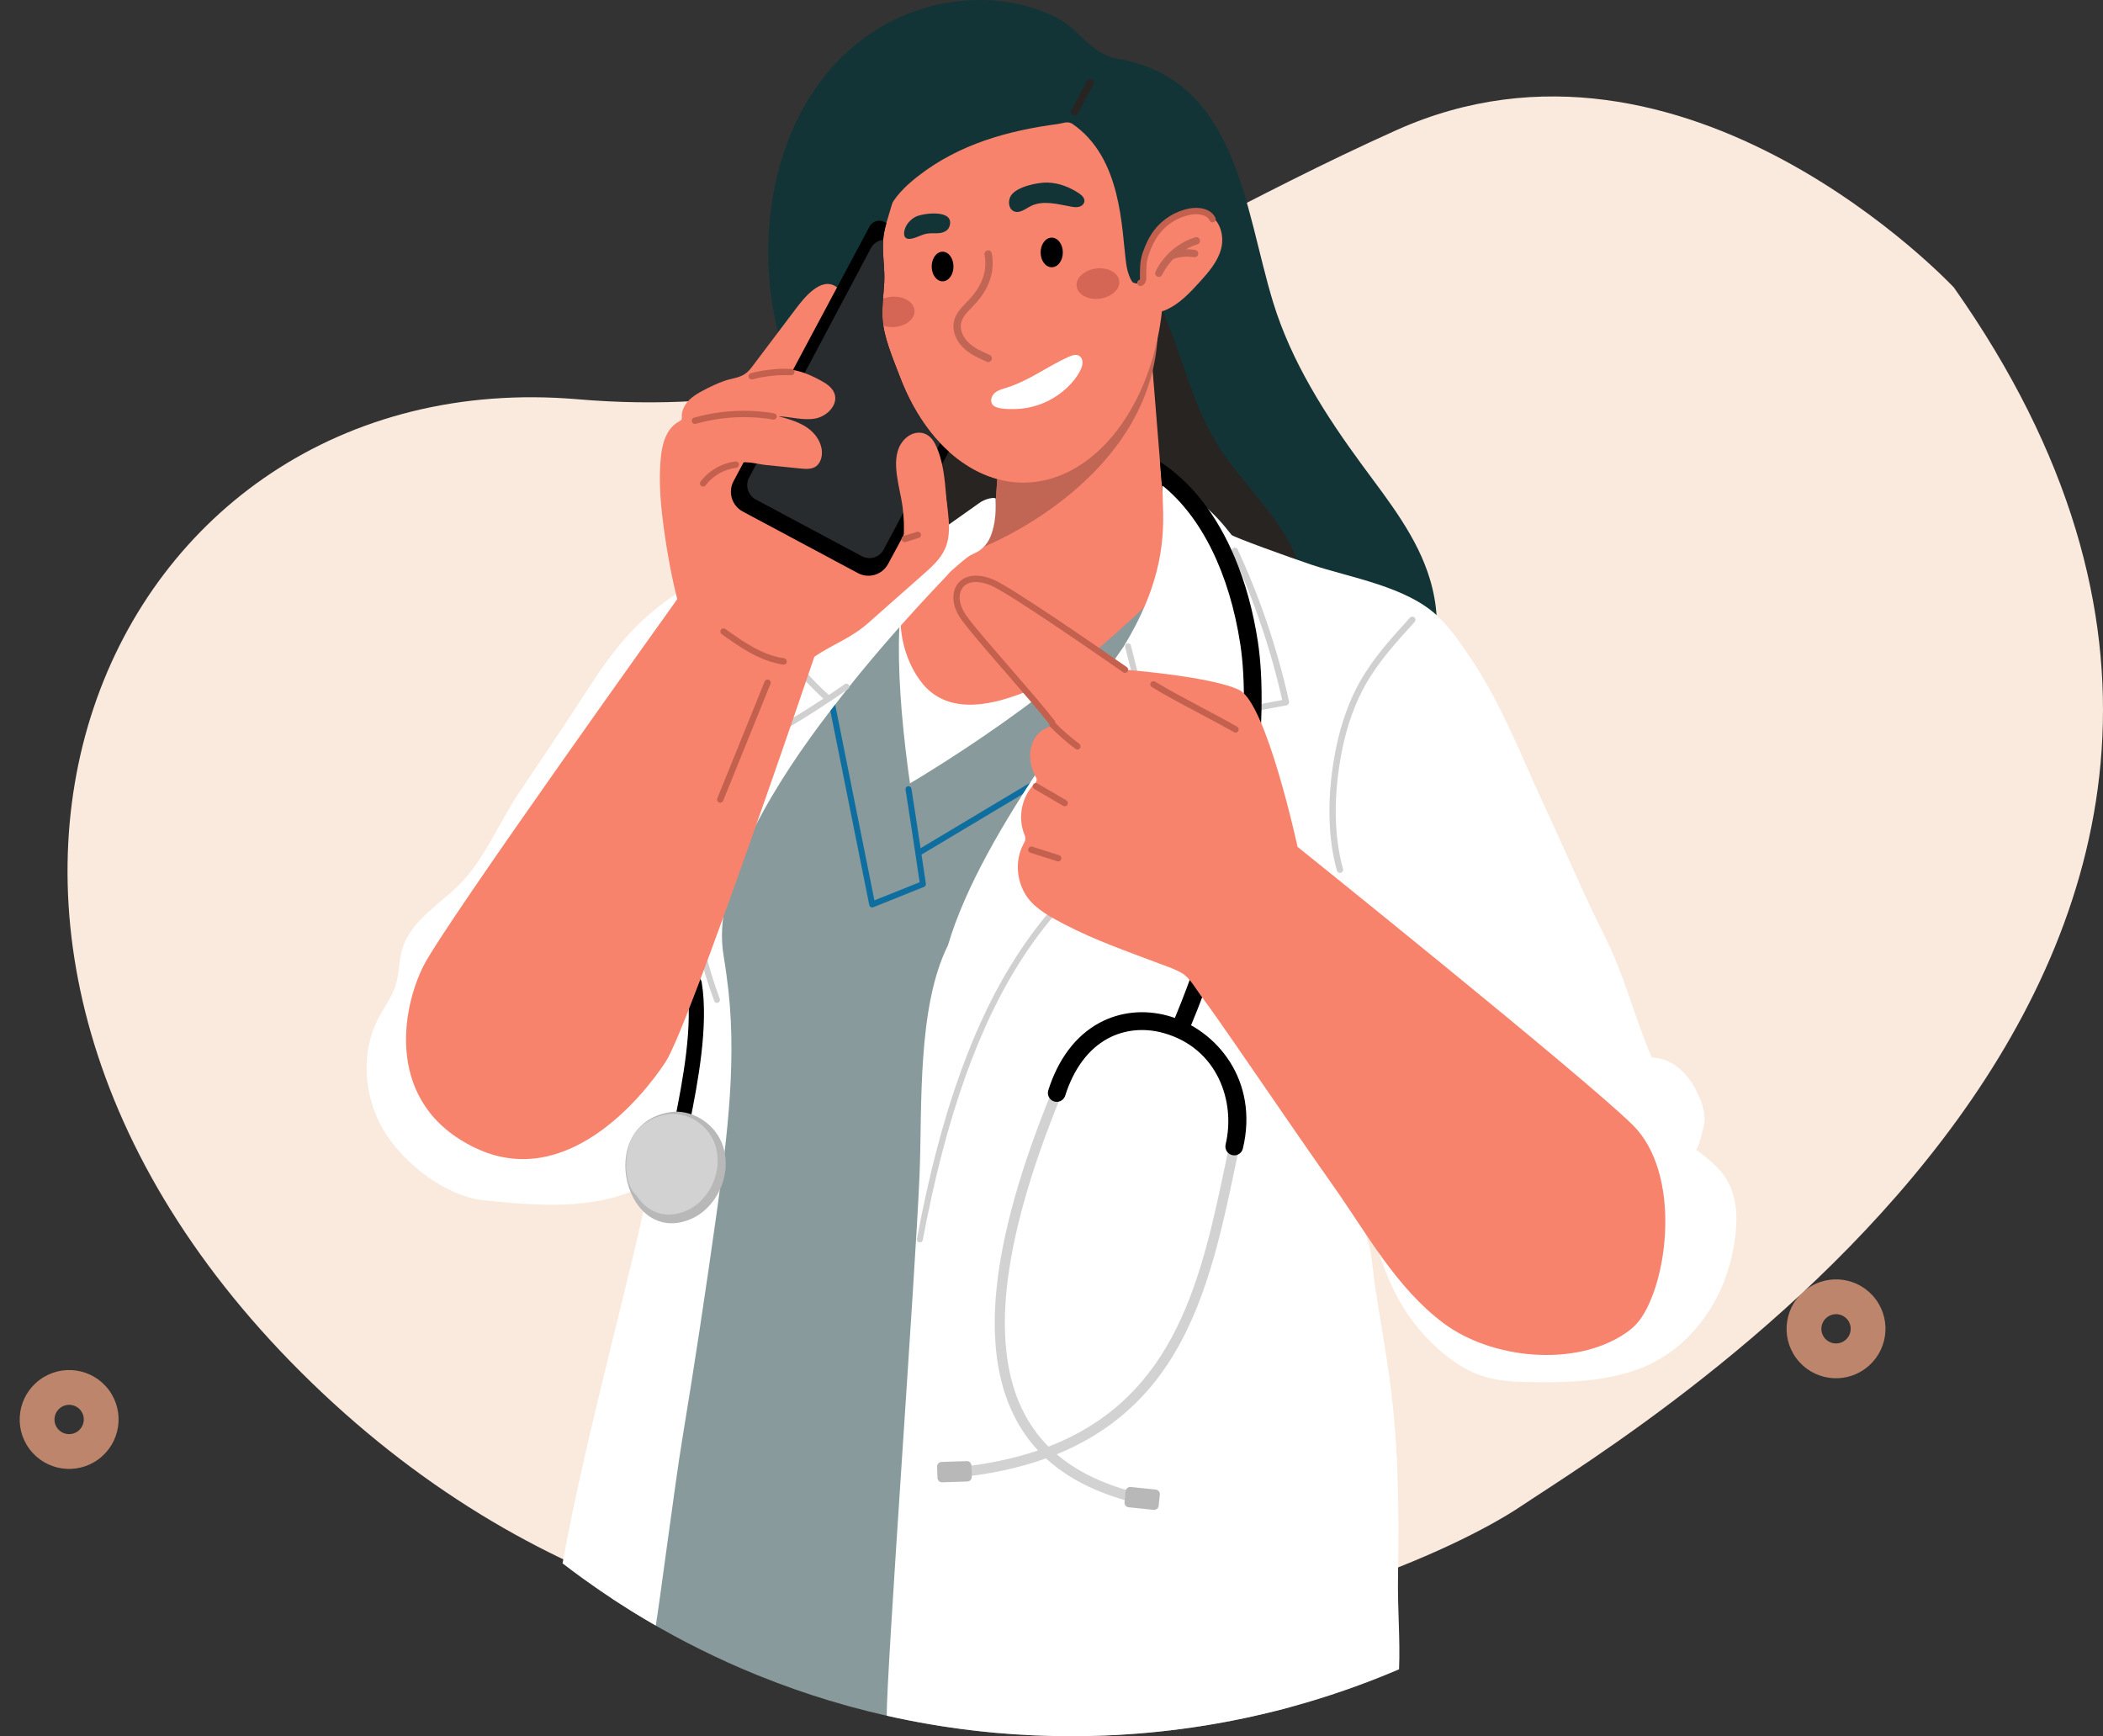 <svg width="218" height="180" viewBox="0 0 218 180" fill="none" xmlns="http://www.w3.org/2000/svg">
<rect x="0" y="0" width="218" height="180" fill="#333333" stroke="none"/>
<path fill-rule="evenodd" clip-rule="evenodd" d="M191.55 136.864C191.054 136.191 190.104 136.046 189.427 136.545C188.749 137.044 188.606 137.995 189.102 138.668C189.598 139.34 190.548 139.486 191.226 138.986C191.903 138.487 192.046 137.536 191.55 136.864ZM187.287 133.642C189.565 131.963 192.774 132.445 194.454 134.724C196.133 137.003 195.643 140.211 193.365 141.89C191.087 143.569 187.878 143.087 186.198 140.808C184.519 138.529 185.009 135.321 187.287 133.642Z" fill="#BD866C"/>
<path fill-rule="evenodd" clip-rule="evenodd" d="M8.391 146.264C7.895 145.591 6.945 145.446 6.267 145.945C5.59 146.445 5.447 147.395 5.943 148.068C6.439 148.74 7.389 148.886 8.066 148.386C8.744 147.887 8.886 146.936 8.391 146.264ZM4.128 143.042C6.406 141.363 9.615 141.845 11.295 144.124C12.974 146.403 12.484 149.611 10.206 151.29C7.928 152.969 4.719 152.487 3.039 150.208C1.359 147.929 1.85 144.721 4.128 143.042Z" fill="#BD866C"/>
<path fill-rule="evenodd" clip-rule="evenodd" d="M202.543 29.807C202.543 29.807 174.745 0.034 144.755 13.493C114.766 26.952 93.758 44.29 59.89 41.394C10.957 37.21 -15.782 96.798 32.33 143.376C80.442 189.955 143.524 165.64 157.706 156.135C169.604 148.16 251.491 99.272 202.543 29.807Z" fill="#FAEADD"/>
<g clip-path="url(#clip0_139_27384)">
<path d="M123.571 98.176C123.423 98.176 123.288 98.075 123.252 97.923C123.209 97.746 123.318 97.568 123.494 97.526C125.521 97.037 127.601 96.883 129.678 97.067C129.859 97.083 129.992 97.243 129.976 97.425C129.96 97.607 129.8 97.74 129.62 97.724C127.614 97.546 125.605 97.695 123.648 98.168C123.622 98.174 123.597 98.177 123.571 98.177V98.176Z" fill="#D0D0D0"/>
<path d="M109.497 1.811C104.059 -0.908 97.263 -0.458 91.939 2.442C78.497 9.762 76.578 29.849 83.712 42.121C84.932 44.218 86.399 46.181 87.382 48.4C90.397 55.208 87.517 60.406 84.365 66.29C81.289 72.032 80.719 78.365 85.583 83.278C93.448 91.222 106.261 95.014 117.162 93.707C124.17 92.866 131.009 90.015 136.731 85.899C144.589 80.246 151.223 70.152 148.245 60.107C146.935 55.687 143.977 51.986 141.247 48.276C137.411 43.064 133.863 37.514 131.968 31.319C128.975 21.529 128.253 8.148 115.783 6.084C113.137 5.646 111.865 2.994 109.498 1.811L109.497 1.811Z" fill="#123437"/>
<path d="M80.341 98.449C78.017 102.656 76.571 107.22 74.934 111.787C74.123 114.052 73.297 116.344 71.944 118.332C70.602 120.302 68.756 121.924 66.632 122.998C61.632 125.526 55.565 124.999 50.174 124.442C46.128 124.024 41.689 120.502 39.703 117.071C37.696 113.604 37.37 109.108 39.228 105.56C39.816 104.437 40.607 103.41 40.995 102.203C41.398 100.95 41.338 99.584 41.724 98.325C42.672 95.236 45.938 93.595 48.1 91.2C50.389 88.664 51.81 85.183 53.704 82.34C55.864 79.1 58.063 75.885 60.18 72.614C61.843 70.045 63.519 67.459 65.643 65.258C70.731 59.989 77.896 57.395 84.794 54.968C87.587 56.306 87.923 59.698 88.431 62.761C89.874 71.456 88.656 80.577 84.983 88.584C83.402 92.032 82.176 95.131 80.341 98.451V98.449Z" fill="white"/>
<path opacity="0.5" d="M95.141 49.766C96.435 53.904 94.123 56.732 93.688 60.581C93.023 66.457 96.136 73.818 100.378 77.823C104.019 81.26 109.199 83.121 114.141 82.366C117.019 81.926 119.701 80.66 122.264 79.275C125.655 77.442 128.974 75.329 131.486 72.398C135.224 68.033 136.451 61.44 133.661 56.276C131.821 52.873 128.969 50.145 126.768 46.965C123.442 42.16 122.674 36.669 120.179 31.573C118.168 27.468 114.734 23.148 111.155 20.309C106.238 16.407 97.547 16.996 93.848 22.196C91.158 25.979 90.767 31.116 91.028 35.611C91.156 37.811 91.323 40.313 92.096 42.395C93.014 44.865 94.346 47.222 95.141 49.765V49.766Z" fill="#3D150C"/>
<path d="M144.795 92.994C144.429 96.775 143.216 100.729 141.354 104.461C137.561 112.06 131.077 118.744 123.576 121.192C119.69 122.459 115.559 122.711 111.479 122.9C106.371 123.137 101.103 123.268 96.319 121.457C85.701 117.437 81.656 103.878 80.576 93.52C80.334 91.195 80.482 88.849 80.652 86.517C80.838 83.953 81.052 81.382 81.601 78.871C82.48 74.849 84.279 71.048 86.745 67.763C87.364 66.938 88.069 66.195 88.717 65.397C89.267 64.72 89.634 63.969 90.273 63.337C91.451 62.17 92.909 61.343 94.377 60.588C94.64 60.454 94.902 60.321 95.163 60.189C96.446 59.542 97.729 58.896 99.012 58.249C99.896 57.802 101.219 57.405 101.977 56.69C102.059 56.614 102.134 56.534 102.201 56.449C102.22 56.425 102.239 56.401 102.253 56.376C102.928 55.476 103.113 54.295 103.192 53.17C103.283 51.847 103.26 50.509 103.443 49.199C103.48 48.94 103.522 48.681 103.578 48.426C103.879 47.007 104.576 45.94 105.475 45.003C106.049 44.404 106.708 43.858 107.399 43.308C109.051 42.001 110.7 40.695 112.352 39.388C112.5 39.27 112.648 39.152 112.798 39.035C114.908 37.364 117.019 35.691 119.129 34.018C119.158 34.38 119.188 34.739 119.217 35.1C119.306 36.209 119.396 37.316 119.486 38.425C119.621 40.107 119.758 41.789 119.894 43.471C120.012 44.94 120.129 46.407 120.248 47.876C120.312 48.68 120.377 49.484 120.443 50.288C120.454 50.422 120.465 50.555 120.476 50.688C120.696 53.419 121.395 54.943 123.838 56.193C123.971 56.261 124.108 56.328 124.25 56.394C124.696 56.6 125.148 56.793 125.604 56.973C126.994 59.778 128.009 63.103 128.577 66.823C129.683 74.062 128.538 89.284 121.812 105.48C121.617 105.951 121.838 106.491 122.307 106.687C122.455 106.749 122.609 106.769 122.758 106.753C123.081 106.719 123.376 106.513 123.51 106.19C130.4 89.6 131.537 74.017 130.395 66.543C129.907 63.342 129.096 60.408 128.006 57.815C130.896 58.722 133.895 59.362 136.755 60.406L136.907 60.463C137.112 60.539 137.317 60.617 137.521 60.698C137.625 60.739 137.728 60.781 137.831 60.823C138.142 60.951 138.444 61.164 138.736 61.453C144.746 67.408 145.547 85.213 144.795 92.994Z" fill="#F8836D"/>
<path d="M123.51 106.19C123.376 106.513 123.081 106.719 122.758 106.753C122.609 106.769 122.455 106.749 122.307 106.687C121.838 106.491 121.617 105.951 121.812 105.48C128.538 89.284 129.683 74.062 128.577 66.823C128.009 63.103 126.994 59.778 125.604 56.973C126.392 57.285 127.195 57.56 128.006 57.815C129.096 60.408 129.907 63.342 130.395 66.543C131.537 74.017 130.4 89.6 123.51 106.19Z" fill="#F8836D"/>
<path d="M132.914 103.851C134.063 108.016 135.693 112.069 137.093 116.135C139.414 122.88 140.179 129.48 140.364 136.547C140.469 140.539 140.735 144.528 141.078 148.506C141.116 148.944 141.154 149.383 141.195 149.821L139.267 149.822L133.804 149.827L117.388 149.841L117.227 149.84L115.699 149.843H114.738C114.738 149.843 111.843 149.844 111.843 149.844L106.799 149.848L105.614 149.849L103.584 149.851L99.723 149.854H98.692L95.131 149.858H94.957L72.559 149.875C70.794 149.875 69.155 149.163 67.949 147.867C67.198 147.061 66.677 146.084 66.426 145.029C66.311 144.552 66.252 144.055 66.251 143.555L66.25 141.264C66.893 135.078 68.518 128.629 71.479 123.264C74.224 118.293 75.461 109.602 74.578 103.446C73.222 94.008 69.114 89.986 74.195 80.382C75.877 77.209 78.332 74.522 80.844 71.963C84.24 68.5 89.244 61.882 94.128 60.868C93.738 61.324 93.549 61.838 93.461 62.429C93.052 65.225 93.698 68.204 95.344 70.508C98.835 75.393 105.809 72.151 110.163 69.951C114.252 67.885 117.081 65.056 119.815 61.961C121.329 60.246 122.815 58.451 124.47 56.659C124.967 56.122 125.52 55.67 126.118 55.296C126.381 55.394 126.643 55.49 126.903 55.584C128.756 56.257 130.409 56.82 130.764 56.95C133.297 57.882 136.553 58.259 136.952 61.35C137.403 64.841 136.259 68.967 135.494 72.346C133.736 80.12 130.983 87.894 131.507 95.981C131.68 98.666 132.206 101.28 132.915 103.851H132.914Z" fill="white"/>
<path d="M152.094 95.862C152.09 96.044 152.085 96.228 152.08 96.41C152.038 97.814 151.917 99.299 151.108 100.446C150.097 101.88 148.331 102.412 147.081 103.573C145.622 104.927 144.487 106.891 143.638 108.672C142.788 110.458 142.461 112.571 140.677 113.707C140.271 113.964 139.823 114.162 139.453 114.47C138.575 115.205 138.292 116.43 138.182 117.572C137.98 119.676 138.187 121.819 138.792 123.843C139.382 125.827 140.454 127.824 140.425 129.942C140.293 139.593 139.492 149.447 138.593 159.096C138.096 164.587 135.878 170.153 134.31 175.401C134.154 175.925 133.989 176.46 133.791 176.977C133.746 176.989 133.701 177.001 133.656 177.014C133.433 177.074 133.21 177.133 132.986 177.192C132.752 177.253 132.516 177.313 132.281 177.372C131.286 177.623 130.285 177.857 129.276 178.073C123.397 179.336 117.297 180 111.044 180C108.401 180 105.787 179.882 103.205 179.65C103.129 179.642 103.053 179.635 102.979 179.629C100.029 179.356 97.121 178.934 94.265 178.372C94.231 178.365 94.198 178.359 94.164 178.351C93.414 178.203 92.668 178.045 91.925 177.878C90.644 177.589 89.374 177.272 88.114 176.927C88.017 176.9 87.92 176.873 87.823 176.846C87.19 176.67 86.559 176.487 85.93 176.297C83.509 175.563 81.132 174.725 78.806 173.79C78.678 173.74 78.549 173.688 78.423 173.636C76.444 172.83 74.503 171.954 72.601 171.007C72.121 170.77 71.642 170.528 71.168 170.28C70.283 169.82 69.406 169.344 68.539 168.852C68.461 168.808 68.383 168.763 68.305 168.719C68.196 168.657 68.088 168.596 67.979 168.533C67.876 168.474 67.774 168.415 67.672 168.356C67.065 168.005 66.463 167.646 65.866 167.279C65.731 167.196 65.596 167.113 65.46 167.029C65.414 167.001 65.368 166.972 65.323 166.944C64.84 166.644 64.362 166.339 63.886 166.029C63.738 165.933 63.59 165.835 63.441 165.737C63.944 159.337 65.179 153.14 66.053 146.717C67.173 138.492 67.344 130.75 71.478 123.263C74.224 118.292 75.461 109.602 74.577 103.445C73.221 94.007 69.114 89.986 74.195 80.382C75.876 77.209 78.331 74.522 80.843 71.962C81.898 70.886 83.109 69.505 84.423 68.082C85.092 69.863 85.662 71.677 86.216 73.498C87.189 76.697 88.111 79.914 89.428 82.992C89.833 83.937 90.214 85.032 90.864 85.84C91.471 86.593 92.306 86.999 93.251 87.115C95.13 87.344 97.017 86.495 98.617 85.595C100.248 84.681 101.734 83.546 103.275 82.493C104.999 81.315 106.693 80.1 108.326 78.803C108.548 78.626 108.768 78.45 108.988 78.27C112.516 75.39 115.698 72.122 118.482 68.513C120.165 66.332 121.711 64.057 123.118 61.689C124.34 59.63 125.631 57.613 126.902 55.584C126.903 55.585 126.905 55.585 126.906 55.586C131.588 57.283 134.999 60.276 138.946 63.31C141.092 64.96 143.258 66.629 144.98 68.721C147.279 71.514 148.683 74.941 149.721 78.41C151.41 84.056 152.213 89.968 152.094 95.862Z" fill="#889A9B"/>
<path d="M119.994 35.102C119.916 36.259 119.741 37.367 119.486 38.425C116.537 50.646 102.81 56.355 101.977 56.69C102.059 56.614 102.134 56.534 102.2 56.449C102.219 56.425 102.239 56.401 102.253 56.376C102.928 55.476 103.113 54.294 103.192 53.17C103.283 51.847 103.26 50.508 103.442 49.198C103.479 48.94 103.522 48.681 103.578 48.426C103.879 47.006 104.576 45.939 105.475 45.002C106.048 44.403 106.707 43.858 107.399 43.307C109.051 42.001 110.7 40.694 112.352 39.387C115.178 37.42 117.921 35.625 119.217 35.1C119.702 34.903 119.985 34.885 119.994 35.102L119.994 35.102Z" fill="#C16554"/>
<path d="M106.06 7.684C101.671 7.684 98.017 10.551 95.675 13.997C94.238 16.113 93.216 18.491 92.534 20.941C92.34 21.64 92.085 22.387 91.884 23.126C91.792 23.46 91.711 23.791 91.651 24.117C91.627 24.24 91.608 24.363 91.592 24.483C91.575 24.608 91.561 24.734 91.552 24.861C91.439 26.312 91.745 27.873 91.659 29.328C91.588 30.532 91.418 31.735 91.476 32.94C91.571 34.911 92.572 37.193 93.276 39.048C94.054 41.102 95.1 43.074 96.468 44.809C96.777 45.201 97.106 45.583 97.453 45.947C97.741 46.251 98.041 46.545 98.353 46.825C98.388 46.856 98.424 46.888 98.459 46.919C100.559 48.775 103.163 50.037 106.06 50.037C114.112 50.037 120.639 40.556 120.639 28.86C120.639 17.163 114.112 7.684 106.06 7.684ZM91.79 27.758C91.783 27.625 91.775 27.492 91.766 27.359C91.771 27.426 91.776 27.492 91.779 27.558V27.559C91.783 27.626 91.787 27.692 91.79 27.758C91.793 27.824 91.797 27.89 91.8 27.956C91.802 28.022 91.805 28.088 91.806 28.154C91.802 28.023 91.797 27.89 91.79 27.758Z" fill="#F8836D"/>
<path d="M91.79 27.758C91.783 27.625 91.775 27.492 91.766 27.359C91.771 27.426 91.776 27.492 91.779 27.558V27.559C91.783 27.626 91.787 27.692 91.79 27.758Z" fill="#F8836D"/>
<path d="M91.806 28.154C91.802 28.023 91.797 27.89 91.79 27.758C91.793 27.824 91.797 27.89 91.8 27.956C91.802 28.022 91.805 28.088 91.806 28.154Z" fill="#F8836D"/>
<path d="M106.867 21.358C108.139 20.73 109.642 21.174 111.038 21.423C111.311 21.472 111.595 21.513 111.863 21.44C112.131 21.367 112.38 21.154 112.41 20.877C112.448 20.518 112.129 20.23 111.83 20.03C110.87 19.392 109.753 18.962 108.603 18.928C107.608 18.898 105.43 19.331 104.808 20.264C104.508 20.714 104.492 21.5 104.983 21.837C105.598 22.258 106.343 21.616 106.867 21.357V21.358Z" fill="#123437"/>
<path d="M94.841 22.513C94.279 22.836 93.824 23.39 93.73 24.034C93.695 24.266 93.724 24.537 93.913 24.675C94.046 24.774 94.228 24.779 94.392 24.758C94.988 24.68 95.515 24.318 96.108 24.218C96.529 24.148 96.963 24.213 97.387 24.166C97.811 24.119 98.267 23.912 98.41 23.509C99.078 21.637 95.599 22.076 94.841 22.512L94.841 22.513Z" fill="#123437"/>
<path d="M121.682 22.448C121.252 18.506 119.987 14.658 117.997 11.234C116.982 9.488 116.703 8.678 114.822 7.786C113.168 7.002 111.411 6.438 109.604 6.145C102.353 4.967 94.58 7.14 89.295 12.261C88.318 13.208 87.429 14.263 86.736 15.439C86.095 16.527 85.493 17.186 85.554 18.515C85.662 20.885 86.78 23.071 87.887 25.169C87.901 25.196 87.916 25.223 87.93 25.251C88.581 26.482 90.517 28.699 91.14 26.272C91.32 25.572 91.125 24.677 91.325 23.9C91.562 22.974 91.876 22.064 92.365 21.239C93.068 20.054 94.094 19.096 95.181 18.251C99.427 14.947 104.465 13.543 109.704 12.849C110.172 12.787 110.611 12.544 111.114 12.805C116.311 16.327 116.241 23.622 116.744 27.346C116.922 28.658 117.4 29.255 117.4 29.255C118.872 30.159 121.321 26.331 121.614 25.161C121.835 24.279 121.781 23.353 121.683 22.449L121.682 22.448Z" fill="#123437"/>
<path d="M109.024 27.709C109.66 27.709 110.175 27.021 110.175 26.173C110.175 25.324 109.66 24.636 109.024 24.636C108.388 24.636 107.873 25.324 107.873 26.173C107.873 27.021 108.388 27.709 109.024 27.709Z" fill="black"/>
<path d="M97.71 29.167C98.333 29.167 98.839 28.479 98.839 27.63C98.839 26.782 98.333 26.094 97.71 26.094C97.086 26.094 96.58 26.782 96.58 27.63C96.58 28.479 97.086 29.167 97.71 29.167Z" fill="black"/>
<path opacity="0.33" d="M114.011 30.964C115.231 30.809 116.132 29.984 116.023 29.12C115.914 28.257 114.837 27.682 113.617 27.837C112.397 27.992 111.496 28.818 111.605 29.681C111.713 30.545 112.791 31.119 114.011 30.964Z" fill="#8E2B29"/>
<path opacity="0.33" d="M94.801 32.201C94.852 33.07 93.899 33.834 92.672 33.907C91.444 33.981 90.408 33.335 90.356 32.467C90.305 31.598 91.258 30.834 92.486 30.76C93.714 30.687 94.75 31.332 94.802 32.201H94.801Z" fill="#8E2B29"/>
<path d="M105.042 42.409C104.492 42.409 103.286 42.435 102.896 41.964C102.606 41.613 102.769 41.048 103.11 40.746C103.451 40.444 103.912 40.33 104.347 40.195C106.644 39.482 108.604 37.967 110.8 36.984C111.18 36.814 111.672 36.677 111.97 36.967C112.565 37.546 111.931 38.584 111.571 39.092C111.023 39.865 110.317 40.524 109.532 41.049C108.555 41.703 107.038 42.408 105.043 42.408L105.042 42.409Z" fill="white"/>
<path d="M102.44 37.535C102.389 37.535 102.337 37.525 102.287 37.502C101.491 37.151 100.59 36.752 99.888 36.086C99.07 35.308 98.686 34.252 98.887 33.328C99.067 32.502 99.64 31.91 100.194 31.337C100.279 31.25 100.363 31.162 100.444 31.075C101.834 29.596 102.362 28.067 102.059 26.402C102.021 26.194 102.159 25.995 102.366 25.956C102.573 25.919 102.772 26.056 102.81 26.264C103.155 28.159 102.546 29.955 101 31.6C100.915 31.691 100.829 31.78 100.741 31.87C100.239 32.389 99.766 32.879 99.632 33.492C99.459 34.284 99.922 35.063 100.412 35.529C101.018 36.104 101.818 36.458 102.594 36.8C102.787 36.886 102.874 37.112 102.789 37.306C102.726 37.449 102.586 37.534 102.439 37.534L102.44 37.535Z" fill="#C16554"/>
<path opacity="0.5" d="M111.384 11.987C111.322 11.987 111.26 11.972 111.202 11.941C111.017 11.84 110.948 11.607 111.048 11.421L112.683 8.391C112.784 8.205 113.015 8.136 113.201 8.236C113.386 8.337 113.455 8.57 113.355 8.756L111.72 11.786C111.65 11.914 111.519 11.986 111.384 11.986V11.987Z" fill="#3D150C"/>
<path d="M93.46 62.428C92.523 69.258 94.06 81.671 96.097 91.139L89.091 94.153L84.42 70.879L93.46 62.428Z" fill="#889A9B"/>
<path d="M91.426 82.934L94.095 89.297L118.117 76.403L122.133 59.497C113.478 68.402 103.179 76.171 91.425 82.934H91.426Z" fill="#889A9B"/>
<path d="M95.347 88.658C95.242 88.658 95.14 88.604 95.082 88.507C94.994 88.36 95.043 88.17 95.189 88.082L107.191 80.902C107.337 80.815 107.527 80.863 107.614 81.01C107.702 81.157 107.654 81.347 107.507 81.435L95.505 88.614C95.456 88.644 95.401 88.658 95.347 88.658Z" fill="#0F6EA0"/>
<path d="M90.413 94.08C90.362 94.08 90.311 94.068 90.266 94.043C90.185 94 90.128 93.922 90.11 93.832L85.903 72.839C85.87 72.671 85.978 72.508 86.145 72.474C86.312 72.441 86.475 72.549 86.509 72.717L90.642 93.345L95.329 91.463C95.146 90.227 94.306 84.583 93.869 81.867C93.842 81.697 93.956 81.538 94.125 81.511C94.293 81.484 94.452 81.599 94.479 81.768C94.969 84.817 95.966 91.547 95.976 91.614C95.997 91.756 95.918 91.894 95.785 91.948L90.526 94.059C90.489 94.073 90.45 94.08 90.412 94.08H90.413Z" fill="#0F6EA0"/>
<path d="M179.532 130.176C178.401 135.334 174.928 140.058 169.879 141.928C166.367 143.229 162.54 143.353 158.797 143.293C157.038 143.265 155.251 143.194 153.583 142.633C152.182 142.162 150.91 141.358 149.761 140.427C148.063 139.052 146.6 137.384 145.457 135.519C143.816 132.841 142.853 129.81 141.933 126.806C141.171 127.545 141.863 128.656 142.02 129.503C142.273 130.862 142.371 132.266 142.58 133.634C143.013 136.468 143.525 139.289 143.935 142.127C144.988 149.414 145.03 156.236 144.92 163.547C144.869 166.904 145.158 169.956 145.027 173.067C144.176 173.431 143.319 173.781 142.455 174.118C141.085 174.652 139.699 175.152 138.297 175.617C138.203 175.649 138.11 175.68 138.016 175.71C137.289 175.949 136.557 176.178 135.822 176.398C135.148 176.6 134.472 176.792 133.791 176.977C133.746 176.989 133.701 177.001 133.656 177.014C133.433 177.074 133.21 177.133 132.986 177.192C132.752 177.253 132.516 177.313 132.281 177.372C131.286 177.623 130.285 177.857 129.276 178.073C123.397 179.336 117.297 180 111.044 180C108.401 180 105.787 179.882 103.205 179.651C103.129 179.643 103.053 179.635 102.979 179.629C100.029 179.356 97.121 178.934 94.265 178.372C94.231 178.365 94.198 178.359 94.164 178.351C93.414 178.203 92.668 178.046 91.925 177.878C91.85 173.881 94.914 131.768 95.322 121.796C95.609 114.787 95.051 104.458 98.265 98.004C100.089 91.844 104.065 85.165 108.326 78.803C109.114 77.627 109.913 76.459 110.718 75.296C112.017 73.419 113.333 71.554 114.641 69.683C115.259 68.798 115.873 67.912 116.485 67.023C120.013 61.222 120.739 56.766 120.556 52.472C120.529 51.829 120.49 50.444 120.49 50.444C120.712 50.202 121.486 50.412 122.012 50.611C122.912 50.951 123.725 51.558 124.48 52.145C125.69 53.087 126.723 54.241 127.66 55.451C127.837 55.68 133.635 57.77 135.897 58.53C139.962 59.897 145.823 60.788 149.089 63.931C150.419 65.211 151.449 66.765 152.486 68.295C155.75 73.109 157.934 78.969 160.398 84.211C162.383 88.435 164.179 92.788 166.293 96.947C168.341 100.974 169.433 105.44 171.212 109.631C173.404 109.745 174.964 111.276 175.869 113.142C176.368 114.167 176.735 115.098 176.701 116.267C176.696 116.413 176.467 117.428 176.231 118.219C176.06 118.789 175.885 119.243 175.787 119.169C176.944 120.036 178.126 120.933 178.904 122.154C180.382 124.476 180.122 127.486 179.532 130.176Z" fill="white"/>
<path d="M119.035 75.795C118.888 75.795 118.759 75.691 118.731 75.541C118.7 75.373 118.811 75.211 118.978 75.179L133.194 72.524C133.363 72.493 133.523 72.604 133.554 72.772C133.586 72.941 133.475 73.102 133.308 73.134L119.092 75.789C119.073 75.793 119.053 75.794 119.035 75.794V75.795Z" fill="#D0D0D0"/>
<path d="M133.302 73.122C133.151 73.122 133.015 73.018 132.981 72.864C131.792 67.492 130.017 62.238 127.705 57.247C127.629 57.082 127.7 56.886 127.865 56.809C128.029 56.733 128.224 56.804 128.301 56.969C130.633 62.002 132.423 67.302 133.622 72.72C133.662 72.898 133.55 73.074 133.373 73.113C133.349 73.118 133.325 73.121 133.301 73.121L133.302 73.122Z" fill="#D0D0D0"/>
<path d="M123.51 106.19C123.376 106.513 123.081 106.719 122.758 106.753C122.609 106.769 122.455 106.749 122.307 106.687C121.838 106.491 121.617 105.951 121.812 105.48C128.538 89.284 129.683 74.062 128.577 66.823C128.009 63.103 126.994 59.778 125.604 56.973C124.228 54.191 122.483 51.922 120.443 50.288C120.377 49.484 120.312 48.68 120.248 47.876C123.501 49.981 126.156 53.409 128.006 57.815C129.096 60.409 129.907 63.342 130.395 66.543C131.537 74.017 130.4 89.6 123.51 106.19Z" fill="black"/>
<path d="M117.321 155.711C117.283 155.71 117.244 155.704 117.205 155.694C113.548 154.719 110.64 153.233 108.43 151.198C105.664 152.195 102.57 152.858 99.134 153.195C98.845 153.223 98.588 153.011 98.56 152.721C98.532 152.431 98.743 152.173 99.032 152.145C102.281 151.826 105.118 151.221 107.601 150.374C106.589 149.286 105.748 148.061 105.073 146.693C103.374 143.25 102.776 138.861 103.297 133.649C103.869 127.934 105.805 121.031 109.051 113.131C110.042 110.009 111.79 107.689 114.105 106.419C116.164 105.291 118.613 105.036 121.002 105.703C125.828 107.05 130.08 112.159 128.457 118.975C128.348 119.489 128.24 120.004 128.132 120.52C126.593 127.876 125.002 135.482 120.977 141.523C118.168 145.737 114.389 148.803 109.544 150.772C111.58 152.513 114.211 153.803 117.475 154.674C117.755 154.749 117.923 155.038 117.848 155.32C117.784 155.562 117.561 155.721 117.321 155.711ZM118.712 106.405C115.445 106.284 111.766 108.029 110.045 113.471C110.041 113.485 110.036 113.5 110.03 113.513C106.818 121.326 104.904 128.136 104.342 133.755C103.842 138.766 104.404 142.961 106.014 146.224C106.71 147.635 107.599 148.885 108.687 149.979C121.967 144.857 124.571 132.41 127.103 120.303C127.212 119.785 127.32 119.267 127.429 118.751C127.43 118.746 127.431 118.742 127.432 118.737C128.532 114.126 126.554 108.348 120.719 106.719C120.083 106.542 119.407 106.432 118.711 106.405H118.712Z" fill="#D2D2D2"/>
<path d="M127.911 119.782C127.851 119.78 127.79 119.772 127.73 119.758C127.236 119.639 126.932 119.141 127.05 118.645C128.107 114.214 126.211 108.662 120.615 107.1C118.59 106.535 116.524 106.745 114.798 107.691C112.811 108.781 111.297 110.821 110.421 113.591C110.268 114.077 109.751 114.345 109.266 114.191C108.782 114.037 108.514 113.518 108.668 113.033C109.69 109.801 111.505 107.394 113.916 106.072C116.065 104.893 118.62 104.627 121.108 105.321C126.114 106.719 130.524 112.014 128.839 119.075C128.735 119.51 128.34 119.798 127.912 119.782H127.911Z" fill="black"/>
<path d="M116.687 154.592L116.569 155.744C116.543 156.007 116.733 156.241 116.994 156.268L119.589 156.535C119.851 156.562 120.084 156.371 120.111 156.109L120.229 154.956C120.255 154.694 120.065 154.459 119.804 154.432L117.209 154.165C116.947 154.139 116.714 154.329 116.687 154.592Z" fill="#B8B8B8"/>
<path d="M97.179 153.214L97.144 152.056C97.135 151.792 97.341 151.572 97.604 151.564L100.211 151.483C100.474 151.475 100.693 151.681 100.701 151.945L100.737 153.103C100.745 153.367 100.539 153.587 100.276 153.595L97.669 153.677C97.407 153.685 97.188 153.478 97.179 153.214Z" fill="#B8B8B8"/>
<path d="M138.903 90.502C138.759 90.502 138.627 90.407 138.586 90.261C137.589 86.719 137.553 82.226 138.485 77.611C139.021 74.955 139.878 72.585 141.03 70.568C142.421 68.136 144.323 66.051 146.162 64.036C146.285 63.901 146.493 63.892 146.626 64.015C146.76 64.138 146.769 64.347 146.647 64.481C144.831 66.47 142.954 68.527 141.6 70.897C140.482 72.852 139.651 75.155 139.128 77.742C138.217 82.256 138.249 86.639 139.218 90.082C139.267 90.257 139.166 90.44 138.992 90.489C138.962 90.498 138.931 90.501 138.902 90.501L138.903 90.502Z" fill="#D0D0D0"/>
<path d="M102.812 55.278C102.512 56.203 101.936 56.954 101.055 57.347C100.756 57.481 100.447 57.645 100.189 57.847C99.654 58.265 99.146 58.716 98.638 59.165C98.407 59.371 98.229 59.606 98.019 59.825C94.451 63.56 91.019 67.432 87.799 71.475C87.267 72.144 86.738 72.818 86.216 73.498C83.219 77.397 80.421 81.485 78.193 85.869C77.031 88.155 75.894 90.705 75.288 93.325C74.842 95.253 74.685 97.219 75.019 99.148C75.133 99.829 75.236 100.512 75.323 101.199C76.484 109.359 75.406 117.773 74.272 125.881C73.17 133.76 71.977 141.628 70.682 149.478C69.995 153.643 68.348 166.378 67.979 168.533C67.876 168.474 67.774 168.415 67.672 168.356C67.065 168.005 66.463 167.646 65.866 167.279C65.731 167.196 65.595 167.113 65.46 167.029C65.414 167.001 65.368 166.972 65.323 166.944C64.84 166.644 64.362 166.339 63.886 166.029C63.738 165.933 63.59 165.835 63.441 165.737C63.058 165.485 62.677 165.229 62.297 164.97C62.124 164.852 61.952 164.734 61.781 164.615C61.341 164.31 60.905 164.001 60.471 163.688C60.435 163.663 60.399 163.637 60.364 163.611C59.674 163.111 58.991 162.602 58.316 162.083C60.7 148.698 66.226 129.007 67.058 123.618C67.672 119.65 68.509 115.723 69.428 111.818C70.002 109.37 71.387 106.392 71.469 103.903C71.544 101.663 70.191 99.131 69.823 96.89C68.522 88.968 70.722 81.761 79.047 73.22C78.189 71.687 76.377 70.68 79.524 68.171C81.163 66.864 82.796 65.547 84.475 64.29C87.34 62.145 101.285 52.324 101.503 52.159C102.081 51.717 103.018 51.527 103.216 51.679C103.271 53.634 103.03 54.604 102.812 55.278Z" fill="white"/>
<path d="M70.225 119.973C70.202 119.973 70.178 119.972 70.154 119.97C69.721 119.931 69.4 119.547 69.439 119.112C69.499 118.435 69.712 117.354 69.981 115.986C70.737 112.146 71.88 106.342 71.184 102.098C71.113 101.667 71.404 101.26 71.834 101.189C72.263 101.117 72.669 101.41 72.74 101.842C73.481 106.368 72.306 112.341 71.527 116.293C71.266 117.615 71.061 118.659 71.009 119.253C70.972 119.664 70.628 119.974 70.224 119.974L70.225 119.973Z" fill="black"/>
<path d="M71.857 126.271C72.576 125.928 73.2 125.402 73.712 124.79C75.157 123.064 75.675 120.534 74.807 118.455C73.939 116.376 71.619 114.941 69.403 115.312C61.489 116.64 64.835 129.622 71.857 126.272V126.271Z" fill="#B8B8B8"/>
<path d="M71.351 125.426C72 125.116 72.564 124.641 73.026 124.089C74.331 122.53 74.798 120.246 74.014 118.369C73.231 116.491 71.136 115.196 69.135 115.531C61.99 116.729 65.01 128.451 71.35 125.425L71.351 125.426Z" fill="#D2D2D2"/>
<g style="mix-blend-mode:multiply" opacity="0.66">
<path d="M69.87 116.142C69.988 116.183 70.107 116.235 70.225 116.296C70.727 116.558 71.094 117.033 71.321 117.553C71.547 118.074 71.645 118.64 71.715 119.204C71.846 120.269 72.024 121.515 71.709 122.56C71.171 124.353 68.003 125.897 66.492 124.513C66.067 124.122 66.109 123.676 66.244 123.16C66.385 122.62 66.206 122.346 66.142 121.83C66.075 121.296 66.154 120.709 66.246 120.182C66.421 119.16 66.788 118.174 67.263 117.255C67.795 116.222 68.814 115.775 69.87 116.142Z" fill="#D2D2D2"/>
</g>
<path d="M67.921 124.157C68.331 123.993 68.715 123.69 69.053 123.314C70.005 122.254 70.587 120.526 70.404 118.965C70.222 117.404 69.218 116.14 68.041 116.161C63.838 116.238 63.92 125.757 67.921 124.157H67.921Z" fill="#D2D2D2"/>
<path d="M120.661 23.397C121.573 22.586 122.737 22.019 123.954 21.989C124.38 21.979 124.813 22.035 125.202 22.207C126.475 22.77 126.938 24.445 126.583 25.795C126.229 27.145 125.268 28.238 124.329 29.27C123.337 30.359 122.299 31.467 120.962 32.086C120.486 32.306 119.894 32.449 119.463 32.149C119.189 31.959 119.048 31.631 118.94 31.315C117.973 28.484 118.398 25.407 120.661 23.397V23.397Z" fill="#F8836D"/>
<path d="M120.126 28.71C120.07 28.71 120.014 28.698 119.961 28.672C119.771 28.581 119.691 28.351 119.783 28.161C120.589 26.482 122.128 25.151 123.902 24.6C124.103 24.537 124.318 24.651 124.38 24.853C124.442 25.055 124.329 25.27 124.128 25.332C122.553 25.821 121.186 27.003 120.472 28.494C120.406 28.631 120.27 28.711 120.127 28.711L120.126 28.71Z" fill="#C16554"/>
<path d="M121.561 26.843C121.398 26.843 121.248 26.737 121.197 26.574C121.134 26.372 121.246 26.157 121.447 26.094C122.232 25.847 123.076 25.783 123.888 25.908C124.097 25.94 124.24 26.135 124.208 26.344C124.176 26.554 123.982 26.697 123.773 26.666C123.075 26.559 122.349 26.614 121.675 26.825C121.637 26.837 121.598 26.843 121.56 26.843H121.561Z" fill="#C16554"/>
<path d="M95.353 128.81C95.334 128.81 95.315 128.808 95.296 128.804C95.128 128.773 95.018 128.611 95.05 128.443C96.305 121.736 97.803 116.029 99.632 110.995C101.34 106.291 103.295 102.294 105.608 98.776C110.38 91.517 116.051 87.402 121.001 84.347L116.631 67.075C116.589 66.909 116.689 66.741 116.855 66.698C117.02 66.656 117.189 66.756 117.231 66.922L121.656 84.415C121.69 84.546 121.634 84.684 121.518 84.755C116.581 87.788 110.891 91.864 106.124 99.117C101.461 106.212 98.037 115.842 95.658 128.557C95.63 128.706 95.5 128.81 95.355 128.81H95.353Z" fill="#D0D0D0"/>
<path d="M74.326 103.977C74.2 103.977 74.082 103.9 74.036 103.775C71.502 96.956 70.587 89.527 71.389 82.293C71.449 81.755 71.52 81.232 71.732 80.74C72.367 79.263 73.969 78.617 75.383 78.048C78.95 76.611 84.621 73.005 87.562 70.931C87.702 70.833 87.894 70.866 87.992 71.007C88.09 71.147 88.056 71.34 87.917 71.438C86.148 72.684 83.968 74.098 81.934 75.317C80.167 76.375 77.636 77.808 75.613 78.623C74.31 79.148 72.832 79.744 72.298 80.986C72.121 81.4 72.057 81.873 72.003 82.363C71.211 89.501 72.114 96.831 74.614 103.559C74.673 103.72 74.592 103.899 74.432 103.958C74.397 103.971 74.36 103.978 74.324 103.978L74.326 103.977Z" fill="#D0D0D0"/>
<path d="M118.211 29.657C118.058 29.657 117.92 29.549 117.889 29.392C117.855 29.219 117.962 29.05 118.132 29.008C118.137 29.002 118.143 28.991 118.149 28.977C118.17 28.916 118.169 28.823 118.169 28.733V28.653C118.164 27.792 118.161 27.048 118.459 26.184C118.785 25.242 119.17 24.486 119.638 23.872C120.525 22.706 121.858 21.883 123.295 21.614C124.234 21.437 125.504 21.584 125.988 22.579C126.067 22.743 125.999 22.94 125.836 23.02C125.673 23.1 125.476 23.032 125.397 22.868C125.096 22.249 124.184 22.118 123.415 22.262C122.136 22.501 120.949 23.235 120.159 24.272C119.735 24.829 119.382 25.526 119.08 26.401C118.819 27.158 118.822 27.817 118.825 28.651V28.73C118.826 28.863 118.827 29.03 118.767 29.199C118.684 29.435 118.495 29.609 118.275 29.653C118.253 29.657 118.232 29.66 118.211 29.66L118.211 29.657Z" fill="#C3614E"/>
<path d="M85.819 72.747C85.741 72.747 85.662 72.719 85.599 72.662C83.87 71.097 82.285 69.356 80.885 67.488C80.82 67.4 80.683 67.217 80.708 66.981C80.736 66.724 80.934 66.572 81.029 66.499C82.049 65.719 83.004 65.051 83.929 64.404C84.848 63.762 85.798 63.098 86.805 62.327C86.95 62.216 87.156 62.245 87.266 62.389C87.376 62.534 87.348 62.741 87.204 62.851C86.184 63.631 85.229 64.299 84.305 64.945C83.386 65.588 82.436 66.252 81.428 67.024C81.411 67.036 81.397 67.048 81.386 67.058C81.393 67.068 81.402 67.079 81.411 67.092C82.784 68.926 84.341 70.635 86.039 72.172C86.174 72.294 86.184 72.502 86.063 72.638C85.998 72.71 85.909 72.747 85.819 72.747Z" fill="#D0D0D0"/>
<path d="M70.207 62.117C70.207 62.117 46.244 95.563 43.929 100.081C41.614 104.598 39.849 114.478 49.238 118.996C58.626 123.514 66.568 113.814 69.011 110.071C71.455 106.328 84.422 68.082 84.422 68.082C86.308 66.802 88.205 66.174 89.939 64.642C91.867 62.938 93.795 61.236 95.722 59.533C96.616 58.743 97.539 57.914 98.001 56.813C98.524 55.568 98.386 54.156 98.239 52.814C97.622 47.187 94.557 42.606 91.75 37.783C90.874 36.278 89.999 34.773 89.123 33.268C88.43 32.078 87.829 30.465 86.624 29.692C85.07 28.693 83.321 30.918 82.496 32.012C81.023 33.965 79.551 35.917 78.078 37.869C77.847 38.174 77.614 38.483 77.307 38.711C76.671 39.184 75.857 39.225 75.13 39.474C74.354 39.739 73.59 40.113 72.865 40.495C72.32 40.782 71.782 41.103 71.361 41.554C70.941 42.005 70.645 42.604 70.674 43.221C70.679 43.311 70.689 43.408 70.648 43.489C70.603 43.581 70.505 43.631 70.415 43.679C68.685 44.614 68.49 46.9 68.421 48.672C68.34 50.735 68.542 52.809 68.822 54.85C69.156 57.289 69.604 59.729 70.204 62.117H70.207Z" fill="#F8836D"/>
<path d="M77.836 60.652C77.613 61.7 77.867 62.806 78.337 63.768C78.806 64.73 79.483 65.573 80.153 66.408L77.836 60.652Z" fill="#F8836D"/>
<path d="M122.543 100.904C123.341 101.383 123.956 102.509 124.493 103.234C125.753 104.934 126.954 106.678 128.158 108.418C131.506 113.256 134.807 118.127 138.2 122.934C141.687 127.874 144.718 133.505 149.647 137.188C154.592 140.884 163.238 141.801 168.507 138.218C169.036 137.858 169.527 137.442 169.918 136.93C172.93 132.978 174.344 121.661 169.247 116.63C164.148 111.599 134.508 87.799 134.508 87.799C134.508 87.799 131.299 72.957 128.484 71.548C125.668 70.138 116.617 69.43 116.617 69.43C116.617 69.43 106.038 61.756 102.864 60.401C99.691 59.045 97.753 61.186 99.631 63.22C101.364 65.098 102.901 67.184 104.476 69.195C105.934 71.058 107.816 73.205 108.955 75.283C106.606 75.98 106.324 78.659 107.342 80.5C107.403 80.61 107.472 80.726 107.468 80.852C107.463 81.025 107.328 81.16 107.208 81.284C105.922 82.608 105.493 84.703 106.157 86.428C106.225 86.605 106.304 86.786 106.293 86.975C106.283 87.168 106.179 87.342 106.088 87.513C105.17 89.228 105.375 91.457 106.497 93.029C107.408 94.306 109.027 95.141 110.385 95.851C113.492 97.474 116.819 98.625 120.088 99.865C120.906 100.175 121.787 100.453 122.542 100.904H122.543Z" fill="#F8836D"/>
<path d="M109.062 75.238C108.964 75.238 108.867 75.194 108.802 75.111C107.757 73.762 105.956 71.686 104.215 69.678C102.088 67.225 100.078 64.909 99.467 63.951C98.661 62.687 98.611 61.312 99.338 60.449C100.08 59.569 101.446 59.438 102.992 60.098C104.848 60.891 113.269 66.7 116.804 69.16C116.953 69.264 116.99 69.47 116.886 69.619C116.783 69.769 116.578 69.806 116.429 69.702C113.685 67.791 104.586 61.495 102.735 60.705C101.468 60.164 100.386 60.228 99.84 60.875C99.302 61.513 99.374 62.581 100.02 63.596C100.604 64.513 102.692 66.919 104.71 69.245C106.458 71.259 108.264 73.342 109.321 74.706C109.432 74.85 109.406 75.057 109.263 75.169C109.203 75.216 109.132 75.239 109.061 75.239L109.062 75.238Z" fill="#C3614E"/>
<path d="M128.076 75.953C128.02 75.953 127.964 75.939 127.913 75.909C127.016 75.393 125.784 74.738 124.48 74.045C122.602 73.047 120.66 72.014 119.393 71.226C119.239 71.13 119.191 70.927 119.287 70.772C119.383 70.617 119.585 70.57 119.74 70.665C120.988 71.442 122.919 72.469 124.787 73.462C126.097 74.158 127.333 74.816 128.24 75.338C128.397 75.428 128.452 75.63 128.361 75.787C128.3 75.893 128.19 75.953 128.076 75.953Z" fill="#C3614E"/>
<path d="M110.375 83.59C110.32 83.59 110.262 83.576 110.211 83.546L107.216 81.799C107.058 81.707 107.006 81.505 107.097 81.349C107.188 81.191 107.389 81.137 107.546 81.229L110.541 82.976C110.698 83.068 110.751 83.27 110.66 83.427C110.599 83.532 110.489 83.591 110.375 83.591V83.59Z" fill="#C3614E"/>
<path d="M109.694 89.308C109.662 89.308 109.628 89.303 109.595 89.293L106.816 88.409C106.643 88.354 106.547 88.168 106.602 87.995C106.657 87.821 106.842 87.724 107.015 87.78L109.794 88.665C109.967 88.72 110.063 88.905 110.008 89.079C109.963 89.219 109.834 89.309 109.695 89.309L109.694 89.308Z" fill="#C3614E"/>
<path d="M91.79 27.758C91.783 27.625 91.775 27.492 91.766 27.359C91.771 27.426 91.776 27.492 91.779 27.558V27.559C91.783 27.626 91.787 27.692 91.79 27.758Z" fill="black"/>
<path d="M91.806 28.154C91.802 28.023 91.797 27.89 91.79 27.758C91.793 27.824 91.797 27.89 91.8 27.956C91.802 28.022 91.805 28.088 91.806 28.154Z" fill="black"/>
<path d="M98.353 46.825L92.056 58.476C91.448 59.597 90.055 60.017 88.934 59.417L76.993 53.032C75.862 52.426 75.437 51.014 76.043 49.883L90.142 23.479C90.435 22.927 91.118 22.718 91.669 23.012L91.884 23.126C91.792 23.46 91.711 23.791 91.651 24.117C91.627 24.24 91.608 24.363 91.592 24.483C91.575 24.608 91.561 24.734 91.552 24.861C91.439 26.312 91.745 27.873 91.659 29.328C91.588 30.532 91.418 31.735 91.476 32.94C91.571 34.911 92.572 37.193 93.276 39.049C94.054 41.102 95.1 43.074 96.468 44.809C96.777 45.201 97.106 45.583 97.453 45.947C97.741 46.251 98.041 46.545 98.353 46.825Z" fill="black"/>
<path opacity="0.2" d="M97.453 45.947L97.189 46.458L91.609 56.968C91.173 57.791 90.155 58.101 89.338 57.664L78.349 51.787C77.531 51.35 77.222 50.328 77.657 49.507L90.272 25.74C90.382 25.534 90.531 25.356 90.709 25.215C90.886 25.072 91.094 24.968 91.317 24.906C91.395 24.885 91.474 24.87 91.552 24.861C91.439 26.312 91.745 27.873 91.659 29.328C91.588 30.532 91.418 31.735 91.476 32.94C91.571 34.911 92.572 37.193 93.276 39.049C94.054 41.102 95.1 43.074 96.468 44.809C96.777 45.201 97.106 45.583 97.453 45.947Z" fill="#CFDCE6"/>
<path d="M76.234 48.138C77.039 47.657 78.511 48.119 79.364 48.206C80.567 48.328 81.769 48.45 82.972 48.573C83.543 48.631 84.176 48.671 84.629 48.32C84.887 48.119 85.048 47.813 85.131 47.496C85.422 46.383 84.79 45.193 83.883 44.49C82.976 43.787 81.839 43.468 80.734 43.164C81.987 43.208 83.239 43.61 84.475 43.399C85.712 43.187 86.93 41.972 86.499 40.79C86.266 40.154 85.644 39.757 85.05 39.434C83.578 38.634 81.871 37.978 80.26 38.431C79.594 38.618 78.994 38.984 78.412 39.359C76.797 40.399 75.23 41.56 74.015 43.051C72.8 44.541 71.955 46.4 71.961 48.326C71.965 49.275 72.441 52.022 73.987 51.065C74.414 50.8 74.664 50.334 74.913 49.898C75.089 49.59 75.275 49.288 75.469 48.991C75.658 48.703 75.859 48.416 76.133 48.207C76.166 48.182 76.2 48.159 76.235 48.138H76.234Z" fill="#F8836D"/>
<path d="M72.032 43.952C71.889 43.952 71.757 43.858 71.717 43.712C71.667 43.537 71.769 43.355 71.943 43.306C74.627 42.543 77.498 42.385 80.248 42.85C80.427 42.881 80.548 43.051 80.518 43.23C80.487 43.41 80.319 43.531 80.139 43.5C77.485 43.051 74.712 43.203 72.122 43.94C72.092 43.949 72.062 43.952 72.032 43.952Z" fill="#C3614E"/>
<path d="M77.924 39.341C77.779 39.341 77.645 39.243 77.606 39.095C77.56 38.919 77.665 38.739 77.841 38.693C79.214 38.331 80.629 38.182 82.048 38.246C82.229 38.255 82.37 38.409 82.361 38.591C82.353 38.773 82.201 38.912 82.018 38.905C80.665 38.842 79.316 38.985 78.007 39.33C77.979 39.337 77.952 39.341 77.924 39.341V39.341Z" fill="#C3614E"/>
<path d="M81.237 68.904C81.221 68.904 81.205 68.904 81.19 68.902C78.74 68.552 76.652 67.06 74.81 65.745C74.662 65.64 74.627 65.434 74.732 65.285C74.837 65.137 75.043 65.102 75.191 65.208C76.971 66.48 78.99 67.921 81.282 68.248C81.462 68.274 81.587 68.441 81.561 68.621C81.538 68.786 81.397 68.904 81.236 68.904H81.237Z" fill="#C3614E"/>
<path d="M74.661 83.222C74.62 83.222 74.578 83.214 74.537 83.197C74.369 83.129 74.288 82.936 74.357 82.768L79.262 70.653C79.33 70.485 79.522 70.403 79.69 70.472C79.858 70.54 79.939 70.733 79.87 70.901L74.965 83.015C74.913 83.143 74.79 83.221 74.66 83.221L74.661 83.222Z" fill="#C3614E"/>
<path d="M111.689 77.712C111.621 77.712 111.553 77.691 111.494 77.647C110.564 76.957 109.683 76.186 108.875 75.356C108.748 75.226 108.75 75.016 108.88 74.889C109.009 74.762 109.217 74.764 109.345 74.894C110.129 75.7 110.983 76.447 111.885 77.117C112.03 77.225 112.061 77.432 111.953 77.578C111.889 77.666 111.79 77.712 111.689 77.712Z" fill="#C3614E"/>
<path d="M72.886 50.448C72.818 50.448 72.748 50.426 72.689 50.381C72.544 50.271 72.516 50.064 72.625 49.919C73.482 48.783 74.834 48.009 76.244 47.847C76.424 47.826 76.587 47.957 76.607 48.138C76.628 48.319 76.499 48.483 76.318 48.503C75.083 48.644 73.898 49.322 73.149 50.317C73.084 50.403 72.986 50.448 72.886 50.448Z" fill="#C3614E"/>
<path d="M96.894 45.949C96.054 44.353 94.251 44.603 93.372 46.056C92.291 47.842 93.315 50.618 93.565 52.551C93.712 53.686 93.745 54.836 93.661 55.977C93.635 56.33 93.683 57.259 94.084 57.39C94.306 57.463 94.547 57.393 94.768 57.319C95.838 56.959 96.925 56.436 97.546 55.49C98.291 54.355 98.205 52.884 98.092 51.53C97.938 49.69 97.768 47.608 96.894 45.948V45.949Z" fill="#F8836D"/>
<path d="M93.782 56.207C93.642 56.207 93.512 56.116 93.468 55.974C93.415 55.8 93.512 55.616 93.685 55.562L95.053 55.14C95.226 55.086 95.41 55.184 95.463 55.358C95.517 55.532 95.419 55.716 95.246 55.77L93.879 56.192C93.847 56.202 93.814 56.207 93.782 56.207H93.782Z" fill="#C3614E"/>
</g>
<defs>
<clipPath id="clip0_139_27384">
<rect width="142" height="180" fill="white" transform="translate(38)"/>
</clipPath>
</defs>
</svg>

